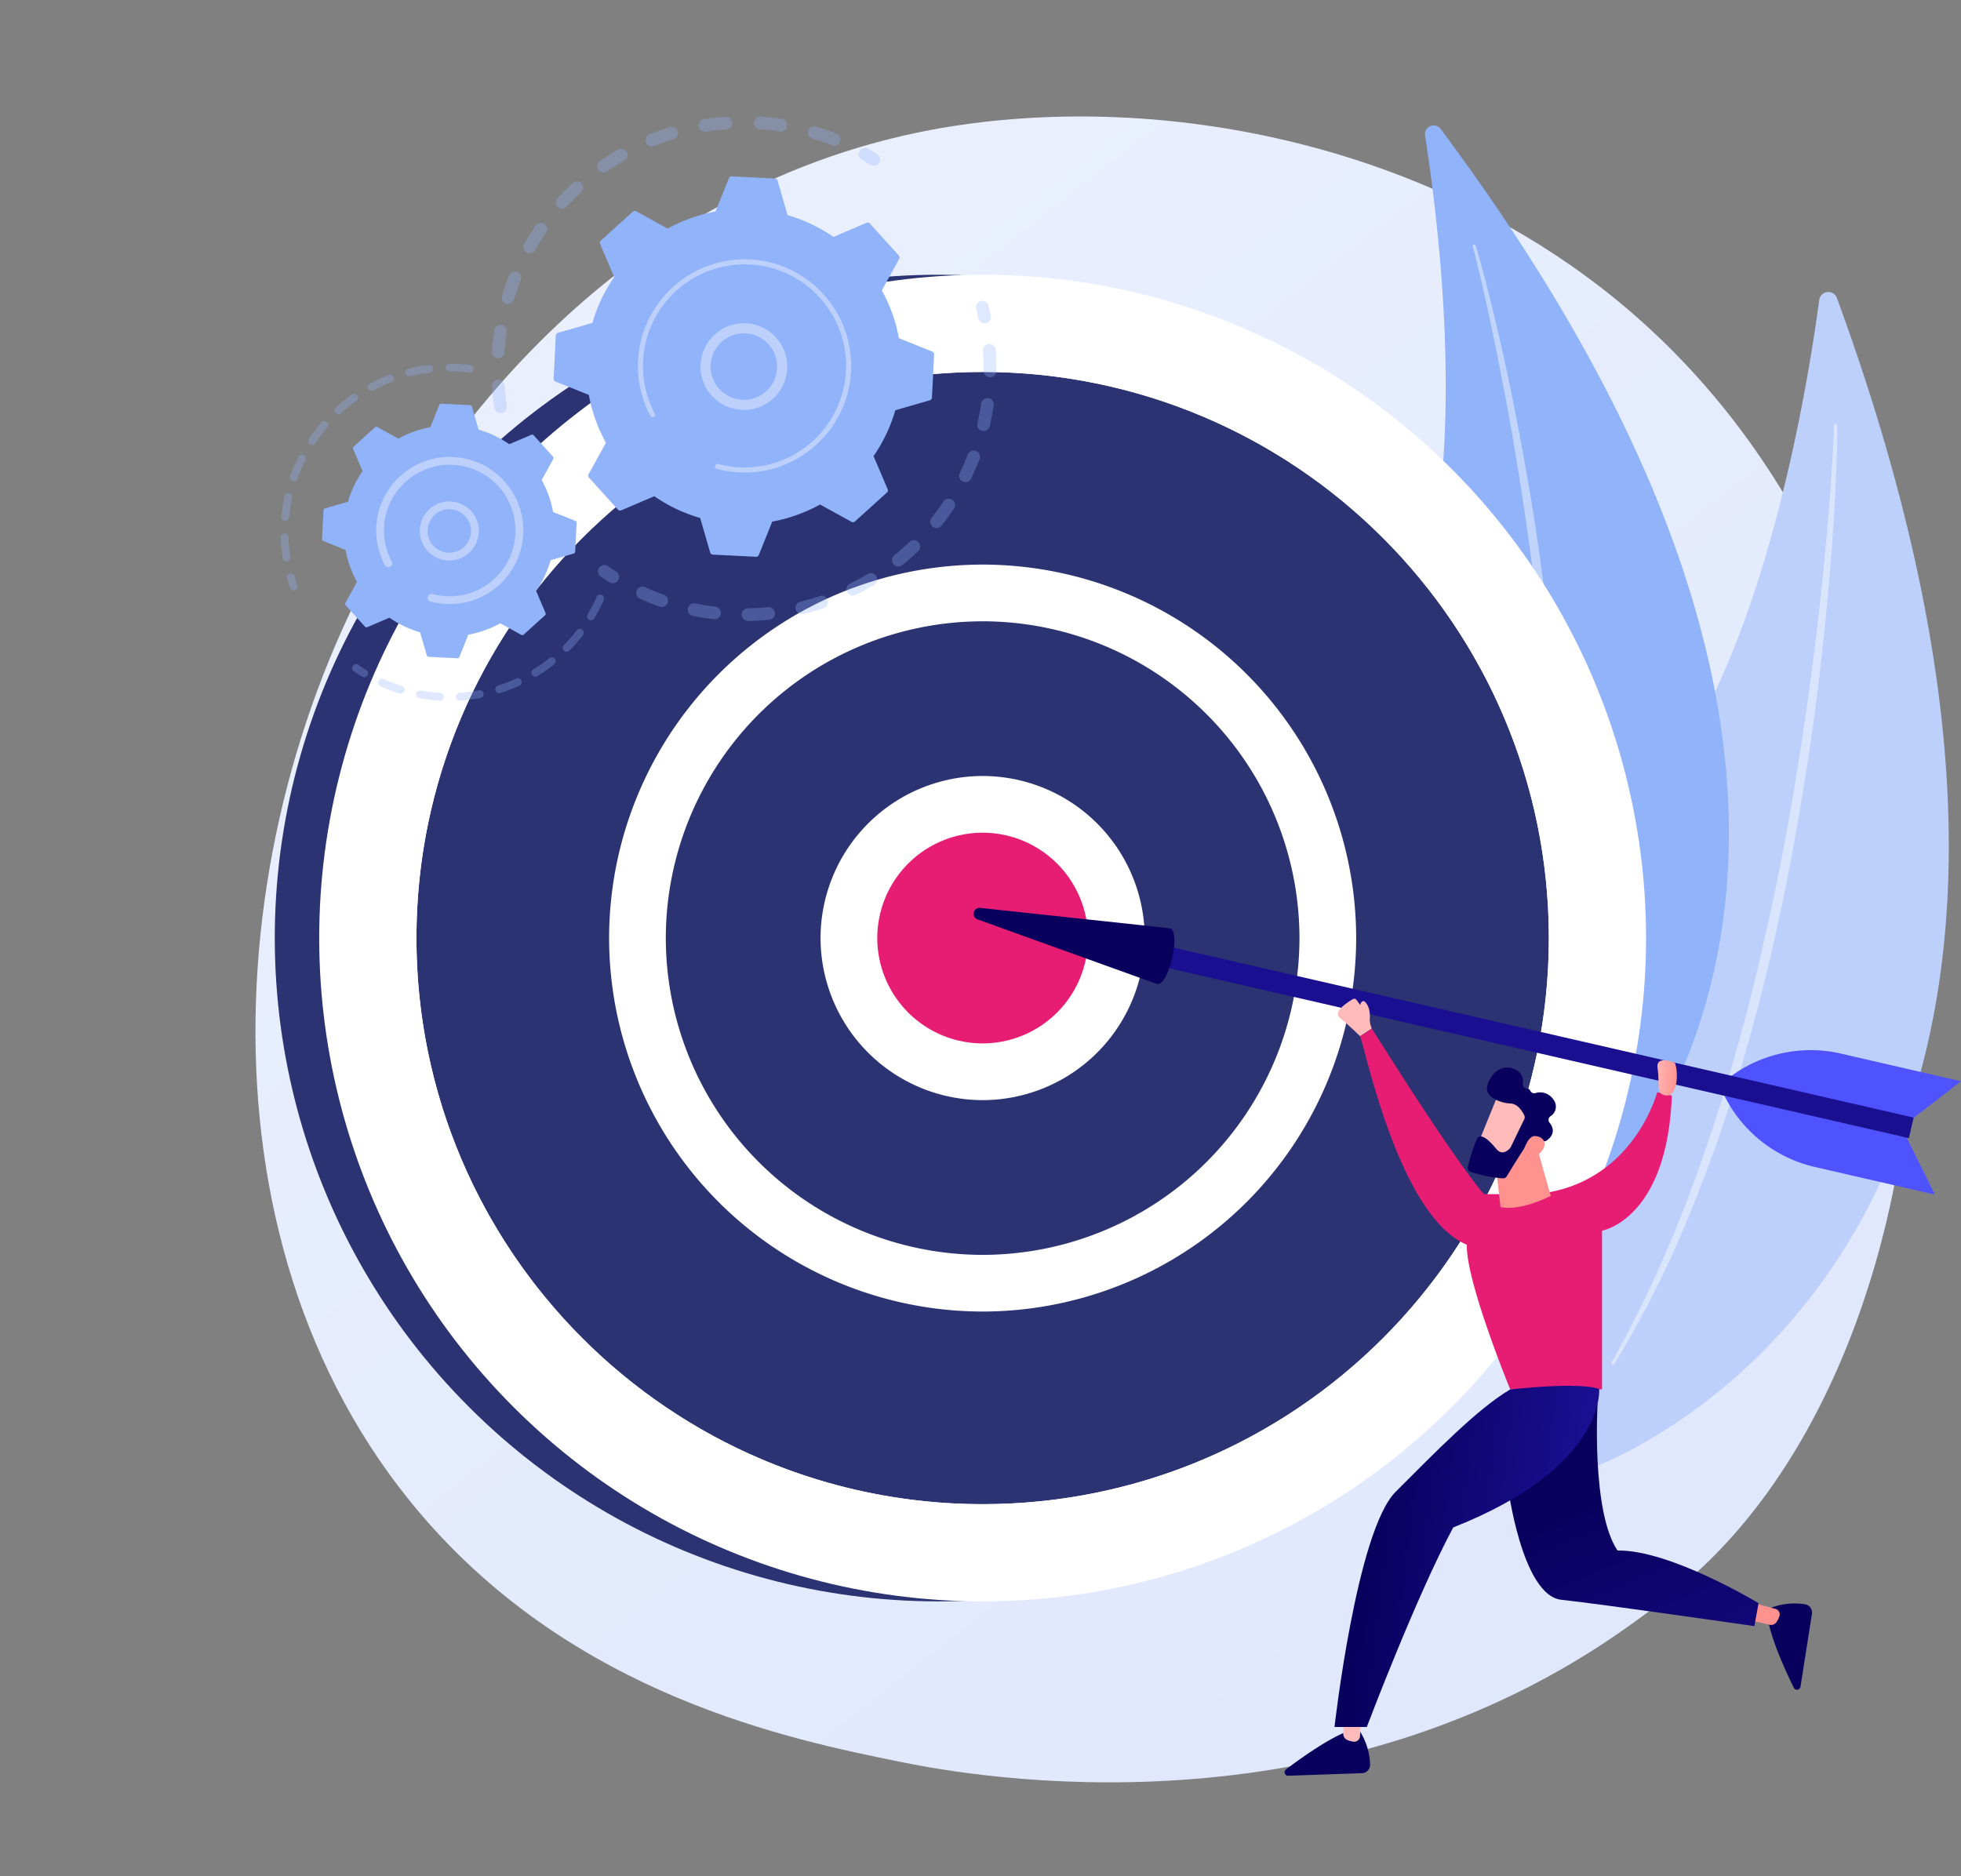 <svg xmlns="http://www.w3.org/2000/svg" xmlns:xlink="http://www.w3.org/1999/xlink" width="539.714" height="516.433" viewBox="0 0 539.714 516.433">
  <rect x="0" y="0" width="539.714" height="516.433" fill="#808080" stroke="none"/>
  <defs>
    <linearGradient id="linear-gradient" x1="1.13" y1="1.295" x2="0.236" y2="0.19" gradientUnits="objectBoundingBox">
      <stop offset="0" stop-color="#dae3fe"/>
      <stop offset="1" stop-color="#e9effd"/>
    </linearGradient>
    <linearGradient id="linear-gradient-2" x1="2.9" y1="22.74" x2="2.622" y2="29.096" gradientUnits="objectBoundingBox">
      <stop offset="0" stop-color="#4f52ff"/>
      <stop offset="1" stop-color="#4042e2"/>
    </linearGradient>
    <linearGradient id="linear-gradient-3" x1="3.579" y1="32.802" x2="3.327" y2="41.789" xlink:href="#linear-gradient-2"/>
    <linearGradient id="linear-gradient-4" x1="47.758" y1="2.234" x2="39.758" y2="3.092" gradientUnits="objectBoundingBox">
      <stop offset="0" stop-color="#09005d"/>
      <stop offset="1" stop-color="#1a0f91"/>
    </linearGradient>
    <linearGradient id="linear-gradient-5" x1="6.98" y1="21.813" x2="6.723" y2="29.083" xlink:href="#linear-gradient-4"/>
    <linearGradient id="linear-gradient-6" x1="52.764" y1="-12.173" x2="53.767" y2="-12.173" xlink:href="#linear-gradient-4"/>
    <linearGradient id="linear-gradient-7" x1="235.903" y1="-26.075" x2="237.087" y2="-26.075" gradientUnits="objectBoundingBox">
      <stop offset="0" stop-color="#febbba"/>
      <stop offset="1" stop-color="#ff928e"/>
    </linearGradient>
    <linearGradient id="linear-gradient-8" x1="3.969" y1="-57.952" x2="5.936" y2="-57.952" xlink:href="#linear-gradient-4"/>
    <linearGradient id="linear-gradient-9" x1="-6.949" y1="-222.14" x2="-6.442" y2="-222.14" xlink:href="#linear-gradient-7"/>
    <linearGradient id="linear-gradient-10" x1="0.352" y1="15.21" x2="1.419" y2="15.407" xlink:href="#linear-gradient-7"/>
    <linearGradient id="linear-gradient-11" x1="0.354" y1="0.405" x2="1.004" y2="1.82" xlink:href="#linear-gradient-4"/>
    <linearGradient id="linear-gradient-12" x1="0.127" y1="0.445" x2="0.86" y2="0.561" xlink:href="#linear-gradient-4"/>
    <linearGradient id="linear-gradient-13" x1="75.727" y1="4.04" x2="72.876" y2="8.145" xlink:href="#linear-gradient-7"/>
    <linearGradient id="linear-gradient-14" x1="53.08" y1="48.181" x2="51.954" y2="49.463" xlink:href="#linear-gradient-7"/>
    <linearGradient id="linear-gradient-15" x1="37.251" y1="32.088" x2="38.209" y2="32.088" xlink:href="#linear-gradient-4"/>
    <linearGradient id="linear-gradient-16" x1="143.126" y1="158.073" x2="145.677" y2="155.476" xlink:href="#linear-gradient-7"/>
    <linearGradient id="linear-gradient-17" x1="-0.108" y1="0.439" x2="1.002" y2="0.564" xlink:href="#linear-gradient-7"/>
  </defs>
  <g id="Group_16451" data-name="Group 16451" transform="translate(3815.104 292.303)">
    <path id="Path_22753" data-name="Path 22753" d="M-2982.275,297.538c-9.372,9.867-18.24,16.229-25.247,21.257-82.358,59.093-179.81,41.868-200.521,37.661-30.584-6.212-89.7-18.219-132.444-68.482-64.664-76.044-54.6-195.849-4.437-274.934,9.175-14.466,57.638-94.756,156.14-107.632,59.612-7.792,129.1,7.924,179.422,50.084C-2903.733,43.988-2911.252,222.767-2982.275,297.538Z" transform="translate(-359.006 -163.723)" fill="url(#linear-gradient)"/>
    <g id="Group_16428" data-name="Group 16428" transform="translate(-3436.595 -257.761)">
      <g id="Group_16426" data-name="Group 16426" transform="translate(37.959 45.831)">
        <path id="Path_22754" data-name="Path 22754" d="M-1183.005,200.114a2.512,2.512,0,0,0-4.844.52c-3.379,25.017-14.295,90.339-39.933,127.785-41.744,60.97-62.263,153.348-24.3,194.383C-1252.08,522.8-1085.035,467.218-1183.005,200.114Z" transform="translate(1272.09 -198.469)" fill="#bdd0fb"/>
        <path id="Path_22755" data-name="Path 22755" d="M-1044.92,420.208c.049.8.027,1.455.034,2.167l-.025,2.1-.1,4.188c-.083,2.791-.21,5.579-.336,8.368q-.41,8.364-1.009,16.717c-.807,11.137-1.917,22.25-3.192,33.344-1.26,11.1-2.831,22.159-4.636,33.183s-3.785,22.022-6.116,32.952a536.306,536.306,0,0,1-17.751,64.635c-3.77,10.527-7.816,20.962-12.46,31.14a290.244,290.244,0,0,1-15.714,29.61.44.44,0,0,1-.605.145.44.44,0,0,1-.154-.59l0-.005a324.343,324.343,0,0,0,14.806-29.9c4.453-10.194,8.31-20.639,11.889-31.167s6.724-21.21,9.63-31.95,5.359-21.6,7.754-32.47c4.7-21.764,8.232-43.771,11.159-65.853q2.16-16.568,3.678-33.215.779-8.32,1.387-16.655l.533-8.339.224-4.17.089-2.084c.018-.683.049-1.417.04-2.016l0-.1a.436.436,0,0,1,.43-.443A.437.437,0,0,1-1044.92,420.208Z" transform="translate(1134.068 -383.552)" fill="#fff" opacity="0.43"/>
      </g>
      <g id="Group_16427" data-name="Group 16427" transform="translate(0 0)">
        <path id="Path_22756" data-name="Path 22756" d="M-1485.874-80.412a2.4,2.4,0,0,0-4.3,1.8c3.726,23.864,11.536,86.745-1.76,128.079-21.649,67.3-15.264,157.613,30.746,184.887C-1461.188,234.353-1323.163,137.809-1485.874-80.412Z" transform="translate(1503.875 81.384)" fill="#91b3fa"/>
        <path id="Path_22757" data-name="Path 22757" d="M-1339.44,119.057c.263.717.422,1.328.623,1.978l.55,1.93,1.055,3.867c.685,2.582,1.331,5.174,1.976,7.766q1.908,7.782,3.639,15.605c2.3,10.433,4.315,20.927,6.173,31.449,1.873,10.52,3.451,21.093,4.8,31.7s2.538,21.229,3.382,31.888a512.818,512.818,0,0,1,1.351,64.119c-.587,10.683-1.453,21.356-2.937,31.957a277.409,277.409,0,0,1-6.341,31.441.429.429,0,0,1-.525.3.429.429,0,0,1-.307-.508v-.006a310.769,310.769,0,0,0,5.412-31.459c1.3-10.564,1.987-21.193,2.4-31.825s.378-21.284.113-31.925-.98-21.271-1.748-31.891c-1.627-21.24-4.391-42.385-7.727-63.433q-2.537-15.783-5.684-31.464-1.554-7.842-3.268-15.652l-1.784-7.793-.931-3.886-.486-1.935c-.169-.631-.341-1.313-.512-1.858l-.029-.092a.425.425,0,0,1,.279-.533A.426.426,0,0,1-1339.44,119.057Z" transform="translate(1367.059 -85.998)" fill="#fff" opacity="0.43"/>
      </g>
    </g>
    <g id="Group_16432" data-name="Group 16432" transform="translate(-3815.104 -292.303)">
      <circle id="Ellipse_869" data-name="Ellipse 869" cx="182.586" cy="182.586" r="182.586" transform="translate(0 258.217) rotate(-45)" fill="#2c3372"/>
      <circle id="Ellipse_870" data-name="Ellipse 870" cx="182.586" cy="182.586" r="182.586" transform="translate(12.23 258.216) rotate(-45)" fill="#fff"/>
      <g id="Group_16429" data-name="Group 16429" transform="translate(106.811 94.58)">
        <circle id="Ellipse_871" data-name="Ellipse 871" cx="155.831" cy="155.831" r="155.831" transform="translate(7.805 7.805)" fill="#2c3372"/>
        <path id="Path_22758" data-name="Path 22758" d="M-2999.269,612.489c-90.228,0-163.635-73.406-163.635-163.636s73.407-163.636,163.635-163.636,163.635,73.406,163.635,163.636S-2909.041,612.489-2999.269,612.489Zm0-319.466c-85.925,0-155.829,69.9-155.829,155.83s69.9,155.83,155.829,155.83,155.83-69.9,155.83-155.83S-2913.344,293.022-2999.269,293.022Z" transform="translate(3162.904 -285.217)" fill="#fff"/>
      </g>
      <g id="Group_16430" data-name="Group 16430" transform="translate(136.093 123.863)">
        <circle id="Ellipse_872" data-name="Ellipse 872" cx="95.002" cy="95.002" r="95.002" transform="translate(0 134.353) rotate(-45)" fill="#2c3372"/>
        <path id="Path_22759" data-name="Path 22759" d="M-2688.67,862.266a102.924,102.924,0,0,1-102.806-102.807A102.923,102.923,0,0,1-2688.67,656.653a102.923,102.923,0,0,1,102.807,102.806A102.924,102.924,0,0,1-2688.67,862.266Zm0-190a87.3,87.3,0,0,0-87.2,87.2,87.3,87.3,0,0,0,87.2,87.2,87.3,87.3,0,0,0,87.2-87.2A87.3,87.3,0,0,0-2688.67,672.263Z" transform="translate(2823.022 -625.106)" fill="#fff"/>
      </g>
      <g id="Group_16431" data-name="Group 16431" transform="translate(218.394 206.164)">
        <circle id="Ellipse_873" data-name="Ellipse 873" cx="36.806" cy="36.806" r="36.806" transform="translate(0 52.052) rotate(-45)" fill="#e71d73"/>
        <path id="Path_22760" data-name="Path 22760" d="M-2391.515,1101.218a44.662,44.662,0,0,1-44.611-44.612,44.662,44.662,0,0,1,44.611-44.612,44.662,44.662,0,0,1,44.612,44.612A44.662,44.662,0,0,1-2391.515,1101.218Zm0-73.614a29.034,29.034,0,0,0-29,29,29.034,29.034,0,0,0,29,29,29.035,29.035,0,0,0,29-29A29.035,29.035,0,0,0-2391.515,1027.6Z" transform="translate(2443.567 -1004.554)" fill="#fff"/>
      </g>
    </g>
    <g id="Group_16439" data-name="Group 16439" transform="translate(-3547.156 -42.407)">
      <g id="Group_16433" data-name="Group 16433" transform="translate(0)">
        <path id="Path_22761" data-name="Path 22761" d="M-867.218,1560.525l7.8,15.736-33.062-7.612a37.089,37.089,0,0,1-24.91-19.676h0Z" transform="translate(1124.002 -1497.324)" fill="url(#linear-gradient-2)"/>
        <path id="Path_22762" data-name="Path 22762" d="M-860.572,1492.1l13.893-10.742-33.062-7.612a37.087,37.087,0,0,0-31.006,6.8h0Z" transform="translate(1118.445 -1433.625)" fill="url(#linear-gradient-3)"/>
        <rect id="Rectangle_26998" data-name="Rectangle 26998" width="5.815" height="220.205" transform="matrix(0.224, -0.975, 0.975, 0.224, 42.724, 14.084)" fill="url(#linear-gradient-4)"/>
        <path id="Path_22763" data-name="Path 22763" d="M-2124.988,1239.218c3.251.749-.278,16.075-3.529,15.327l-49.369-17.767a1.638,1.638,0,0,1,.73-3.17Z" transform="translate(2178.973 -1233.596)" fill="url(#linear-gradient-5)"/>
      </g>
      <g id="Group_16438" data-name="Group 16438" transform="translate(85.597 25.025)">
        <g id="Group_16434" data-name="Group 16434" transform="translate(0 192.876)">
          <path id="Path_22764" data-name="Path 22764" d="M-1635.539,2617.992a18.251,18.251,0,0,1,2.768,9.135,2.309,2.309,0,0,1-2.242,2.338l-20.285.708a.972.972,0,0,1-.62-1.747c3.745-2.83,11.114-8.128,16.5-10.3Z" transform="translate(1656.307 -2609.171)" fill="url(#linear-gradient-6)"/>
          <path id="Path_22765" data-name="Path 22765" d="M-1552.578,2566.471l-.519,7.8a1.578,1.578,0,0,1-1.681,1.484,5.717,5.717,0,0,1-1.869-.5,1.812,1.812,0,0,1-1.054-1.722l.353-9.409Z" transform="translate(1573.851 -2564.126)" fill="url(#linear-gradient-7)"/>
        </g>
        <g id="Group_16435" data-name="Group 16435" transform="translate(124.308 165.95)">
          <path id="Path_22766" data-name="Path 22766" d="M-842.513,2404.01a18.251,18.251,0,0,1,9.493-.984,2.309,2.309,0,0,1,1.87,2.645l-3.154,20.051a.972.972,0,0,1-1.833.277c-2.068-4.214-5.872-12.454-6.98-18.155Z" transform="translate(851.984 -2402.285)" fill="url(#linear-gradient-8)"/>
          <path id="Path_22767" data-name="Path 22767" d="M-894.056,2399.715l7.558,1.99a1.578,1.578,0,0,1,1.138,1.932,5.706,5.706,0,0,1-.842,1.741,1.812,1.812,0,0,1-1.891.708l-9.171-2.132Z" transform="translate(897.264 -2399.715)" fill="url(#linear-gradient-9)"/>
        </g>
        <path id="Path_22768" data-name="Path 22768" d="M-1557.4,1394.583a6.607,6.607,0,0,1-.57-2.5c.109-.929.135-3.83-1.6-5.055a1.041,1.041,0,0,0-.961,1.1c-1.109-1.19-1.165-2.217-2.31-1.488s-5.456,3.344-3.3,5.068,5.535,5.006,5.535,5.006Z" transform="translate(1581.409 -1386.4)" fill="url(#linear-gradient-10)"/>
        <path id="Path_22769" data-name="Path 22769" d="M-1281.629,2088.821s3.839,30.64,14.832,31.81,53.094,7.25,53.094,7.25l1.169-6.315s-24.325-14.735-38.826-14.5c-7.251-10.76-5.482-40.487-5.482-40.487Z" transform="translate(1342.99 -1955.185)" fill="url(#linear-gradient-11)"/>
        <path id="Path_22770" data-name="Path 22770" d="M-1443.53,1454.848c-1.295,34.16-19.214,37.178-19.214,37.178v43.691h-25.267s-12.251-29.835-11.933-39.808c-18.222-7.706-27.446-51.765-29.373-57.406a32.434,32.434,0,0,0,3.214-2.135c24.838,39.529,30.9,45.605,30.9,45.605h14.034c26.966-2.422,33.6-28.056,33.6-28.056Z" transform="translate(1550.114 -1428.185)" fill="#e71d73"/>
        <path id="Path_22771" data-name="Path 22771" d="M-1499.551,2037.868s2.008,21.408-40.161,38.092c-10.291,19.179-23.789,54.933-23.789,54.933h-8.888s6.081-54,16.84-64.756,22.5-22.866,31.519-28.168C-1503.156,2035.786-1499.551,2037.868-1499.551,2037.868Z" transform="translate(1586.131 -1930.428)" fill="url(#linear-gradient-12)"/>
        <g id="Group_16437" data-name="Group 16437" transform="translate(50.415 18.926)">
          <path id="Path_22772" data-name="Path 22772" d="M-1292.5,1617.607l4.651,16.38s-7.948,4.272-13.824,3.117l-1.615-14.44Z" transform="translate(1310.686 -1598.668)" fill="url(#linear-gradient-13)"/>
          <g id="Group_16436" data-name="Group 16436">
            <path id="Path_22773" data-name="Path 22773" d="M-1329.417,1541.287c-.17.192-6.5,15.923-6.5,15.923l9.059,3.421,8.21-14.019S-1326.564,1538.079-1329.417,1541.287Z" transform="translate(1337.969 -1534.244)" fill="url(#linear-gradient-14)"/>
            <path id="Path_22774" data-name="Path 22774" d="M-1332.906,1516.179l-3.744,7.719a1.188,1.188,0,0,1-.181.271c-.447.5-2.111,2.124-3.665.32-1.41-1.637-2.722-3.11-4.042-3.5a1.2,1.2,0,0,0-1.451.7,51.789,51.789,0,0,0-2.452,7.657,1.2,1.2,0,0,0,.822,1.389,38.613,38.613,0,0,0,8.824,1.745,1.2,1.2,0,0,0,1.082-.578c1.107-1.841,4.494-7.426,5.679-8.836,1.112-1.324,3.437-1.021,4.4-.824a1.178,1.178,0,0,0,.91-.188c.939-.653,2.782-2.382.751-4.931a1.2,1.2,0,0,1,.221-1.713,3.112,3.112,0,0,0,.915-4.551,4.39,4.39,0,0,0-5.067-1.833,1.2,1.2,0,0,1-1.374-.691.948.948,0,0,0-.92-.564,1.18,1.18,0,0,1-1.116-1.344,3.578,3.578,0,0,0-2.328-4.02c-3.931-1.727-6.916,1.922-7.5,4.831s3.786,4.539,6.451,4.639c2.027.076,3.294,2.236,3.786,3.267A1.189,1.189,0,0,1-1332.906,1516.179Z" transform="translate(1348.468 -1501.965)" fill="url(#linear-gradient-15)"/>
            <path id="Path_22775" data-name="Path 22775" d="M-1256.624,1622.2s1.233-5.024,3.382-5.035,4.017,1.965,1.586,4.589C-1254.68,1625.015-1256.624,1622.2-1256.624,1622.2Z" transform="translate(1271.665 -1598.296)" fill="url(#linear-gradient-16)"/>
          </g>
        </g>
        <path id="Path_22776" data-name="Path 22776" d="M-1024.927,1490.533s-5.457-2.417-4.756,1.637-.764,7.017,2.347,7.329S-1023.871,1493.334-1024.927,1490.533Z" transform="translate(1132.357 -1472.881)" fill="url(#linear-gradient-17)"/>
      </g>
    </g>
    <g id="Group_16450" data-name="Group 16450" transform="translate(-3737.843 -260.214)">
      <g id="Group_16444" data-name="Group 16444" transform="translate(58.114 0)">
        <g id="Group_16440" data-name="Group 16440" opacity="0.3">
          <path id="Path_22777" data-name="Path 22777" d="M-2985.992-14.711a1.74,1.74,0,0,1-1.805-1.469c-.3-1.942-.528-3.926-.667-5.9a1.741,1.741,0,0,1,1.614-1.858l.034,0a1.74,1.74,0,0,1,1.823,1.616c.131,1.872.344,3.757.633,5.6a1.74,1.74,0,0,1-1.45,1.988A1.667,1.667,0,0,1-2985.992-14.711Zm-.659-15.144a1.776,1.776,0,0,1-.207,0,1.74,1.74,0,0,1-1.62-1.852c.132-1.969.349-3.953.646-5.895a1.74,1.74,0,0,1,1.983-1.457,1.74,1.74,0,0,1,1.457,1.983c-.282,1.846-.489,3.73-.614,5.6A1.74,1.74,0,0,1-2986.651-29.855Zm2.691-14.913a1.74,1.74,0,0,1-.588-.071,1.741,1.741,0,0,1-1.167-2.167c.566-1.887,1.22-3.773,1.946-5.6a1.742,1.742,0,0,1,2.259-.977,1.74,1.74,0,0,1,.977,2.259c-.689,1.74-1.311,3.53-1.848,5.322A1.741,1.741,0,0,1-2983.96-44.768Zm5.96-13.939a1.73,1.73,0,0,1-.946-.225,1.74,1.74,0,0,1-.653-2.372c.974-1.714,2.034-3.406,3.15-5.029a1.742,1.742,0,0,1,2.42-.448,1.74,1.74,0,0,1,.448,2.42c-1.06,1.542-2.067,3.149-2.992,4.777A1.739,1.739,0,0,1-2978-58.707Zm8.918-12.26a1.734,1.734,0,0,1-1.262-.454,1.739,1.739,0,0,1-.11-2.458c1.327-1.451,2.734-2.866,4.184-4.2a1.739,1.739,0,0,1,2.458.1,1.74,1.74,0,0,1-.1,2.459c-1.378,1.272-2.715,2.617-3.976,4A1.735,1.735,0,0,1-2969.082-70.967Zm11.408-9.981a1.739,1.739,0,0,1-1.52-.745,1.741,1.741,0,0,1,.436-2.422c1.617-1.124,3.3-2.192,5.011-3.175a1.74,1.74,0,0,1,2.376.64,1.74,1.74,0,0,1-.641,2.376c-1.622.934-3.224,1.949-4.76,3.016A1.73,1.73,0,0,1-2957.674-80.948Zm63.466-7.382a1.733,1.733,0,0,1-.726-.12c-1.739-.686-3.531-1.3-5.327-1.839a1.74,1.74,0,0,1-1.171-2.164,1.74,1.74,0,0,1,2.164-1.171c1.891.563,3.78,1.215,5.61,1.937a1.74,1.74,0,0,1,.98,2.257A1.739,1.739,0,0,1-2894.208-88.33Zm-50.139.182a1.741,1.741,0,0,1-1.7-1.088,1.74,1.74,0,0,1,.964-2.264c1.827-.736,3.708-1.4,5.592-1.978a1.743,1.743,0,0,1,2.173,1.154,1.741,1.741,0,0,1-1.155,2.173c-1.789.547-3.575,1.179-5.31,1.878A1.745,1.745,0,0,1-2944.347-88.148Zm35.5-4.117a1.736,1.736,0,0,1-.349-.017c-1.85-.279-3.736-.482-5.606-.6a1.74,1.74,0,0,1-1.623-1.849,1.737,1.737,0,0,1,1.849-1.623c1.968.128,3.953.342,5.9.635a1.74,1.74,0,0,1,1.461,1.98A1.741,1.741,0,0,1-2908.847-92.265Zm-20.9.074a1.74,1.74,0,0,1-1.805-1.465,1.741,1.741,0,0,1,1.446-1.991c1.943-.308,3.926-.536,5.893-.677l.037,0a1.74,1.74,0,0,1,1.823,1.613,1.739,1.739,0,0,1-1.61,1.86c-1.869.135-3.752.352-5.6.645C-2929.622-92.2-2929.684-92.194-2929.746-92.191Z" transform="translate(2988.482 96.363)" fill="#91b3fa"/>
          <path id="Path_22778" data-name="Path 22778" d="M-2367.732-38.8a1.732,1.732,0,0,1-1.006-.26c-.762-.474-1.546-.94-2.331-1.386a1.74,1.74,0,0,1-.655-2.372,1.739,1.739,0,0,1,2.373-.654c.826.468,1.65.959,2.452,1.457a1.74,1.74,0,0,1,.558,2.4A1.738,1.738,0,0,1-2367.732-38.8Z" transform="translate(2472.921 52.326)" fill="#91b3fa"/>
        </g>
        <g id="Group_16441" data-name="Group 16441" transform="translate(29.218 50.729)" opacity="0.3">
          <path id="Path_22779" data-name="Path 22779" d="M-2172.438,219.585a1.74,1.74,0,0,1-1.789-1.375c-.187-.877-.4-1.766-.619-2.64a1.74,1.74,0,0,1,1.253-2.118,1.738,1.738,0,0,1,2.118,1.253c.236.92.455,1.856.652,2.779a1.74,1.74,0,0,1-1.339,2.064A1.741,1.741,0,0,1-2172.438,219.585Z" transform="translate(2278.923 -213.397)" fill="#91b3fa"/>
          <path id="Path_22780" data-name="Path 22780" d="M-2712.7,361.994q-1.2.061-2.41.082a1.74,1.74,0,0,1-1.77-1.71,1.741,1.741,0,0,1,1.709-1.77c1.862-.032,3.719-.14,5.539-.322a1.741,1.741,0,0,1,1.905,1.557,1.74,1.74,0,0,1-1.558,1.905C-2710.412,361.849-2711.562,361.936-2712.7,361.994Zm-11.584-.388a1.756,1.756,0,0,1-.3-.01c-1.927-.229-3.867-.543-5.764-.932a1.74,1.74,0,0,1-1.355-2.053,1.739,1.739,0,0,1,2.054-1.355c1.8.37,3.645.667,5.476.885a1.74,1.74,0,0,1,1.522,1.933A1.74,1.74,0,0,1-2724.286,361.606Zm24.026-1.414a1.74,1.74,0,0,1-1.778-1.329,1.74,1.74,0,0,1,1.283-2.1c1.787-.431,3.579-.945,5.329-1.528a1.741,1.741,0,0,1,2.2,1.1,1.741,1.741,0,0,1-1.1,2.2c-1.842.614-3.73,1.155-5.612,1.61A1.751,1.751,0,0,1-2700.26,360.193Zm-38.558-1.97a1.737,1.737,0,0,1-.668-.1c-1.829-.647-3.652-1.379-5.418-2.177a1.74,1.74,0,0,1-.869-2.3,1.738,1.738,0,0,1,2.3-.869c1.677.758,3.408,1.453,5.145,2.067a1.74,1.74,0,0,1,1.061,2.22A1.741,1.741,0,0,1-2738.818,358.223Zm52.572-3.114a1.74,1.74,0,0,1-1.649-.967,1.74,1.74,0,0,1,.789-2.331c1.647-.813,3.283-1.709,4.862-2.662a1.74,1.74,0,0,1,2.389.591,1.74,1.74,0,0,1-.591,2.388c-1.662,1-3.384,1.947-5.119,2.8A1.735,1.735,0,0,1-2686.246,355.109Zm12.559-8.036a1.738,1.738,0,0,1-1.443-.644,1.74,1.74,0,0,1,.261-2.447c1.434-1.158,2.836-2.39,4.167-3.661a1.738,1.738,0,0,1,2.46.056,1.741,1.741,0,0,1-.056,2.46c-1.4,1.338-2.875,2.634-4.385,3.852A1.73,1.73,0,0,1-2673.687,347.074Zm10.51-10.582a1.733,1.733,0,0,1-1.172-.377,1.74,1.74,0,0,1-.278-2.445c1.149-1.443,2.249-2.95,3.27-4.481a1.739,1.739,0,0,1,2.413-.481,1.74,1.74,0,0,1,.481,2.413c-1.075,1.61-2.232,3.2-3.441,4.715A1.737,1.737,0,0,1-2663.177,336.491Zm7.95-12.622a1.732,1.732,0,0,1-.847-.173,1.74,1.74,0,0,1-.806-2.325c.8-1.659,1.548-3.37,2.208-5.087a1.741,1.741,0,0,1,2.248-1,1.74,1.74,0,0,1,1,2.249c-.7,1.809-1.478,3.611-2.325,5.357A1.74,1.74,0,0,1-2655.227,323.87Zm4.988-14.065a1.745,1.745,0,0,1-.485-.044,1.74,1.74,0,0,1-1.3-2.09c.418-1.791.765-3.623,1.032-5.447a1.742,1.742,0,0,1,1.973-1.47,1.74,1.74,0,0,1,1.47,1.974c-.281,1.92-.646,3.849-1.086,5.734A1.741,1.741,0,0,1-2650.24,309.805Zm1.775-14.807c-.036,0-.072,0-.108,0a1.739,1.739,0,0,1-1.722-1.757c.013-1.356-.015-2.729-.083-4.081q-.038-.734-.091-1.464a1.74,1.74,0,0,1,1.609-1.862,1.721,1.721,0,0,1,1.862,1.609q.056.768.1,1.54c.072,1.422.1,2.867.087,4.293A1.74,1.74,0,0,1-2648.465,295Z" transform="translate(2756.433 -273.967)" fill="#91b3fa"/>
          <path id="Path_22781" data-name="Path 22781" d="M-2805.924,662.476a1.735,1.735,0,0,1-1.014-.265c-.8-.5-1.6-1.03-2.383-1.57a1.74,1.74,0,0,1-.447-2.42,1.739,1.739,0,0,1,2.42-.447c.745.513,1.506,1.014,2.263,1.491a1.739,1.739,0,0,1,.546,2.4A1.738,1.738,0,0,1-2805.924,662.476Z" transform="translate(2810.074 -584.742)" fill="#91b3fa"/>
        </g>
        <g id="Group_16443" data-name="Group 16443" transform="translate(17.001 16.455)">
          <path id="Path_22782" data-name="Path 22782" d="M-2866.988,95.845a.813.813,0,0,0,.922.2l9.1-3.884a43.12,43.12,0,0,0,12.62,5.989l2.753,9.5a.813.813,0,0,0,.74.586l11.858.594a.814.814,0,0,0,.8-.509l3.688-9.178a43.117,43.117,0,0,0,13.155-4.7l8.67,4.775a.813.813,0,0,0,.938-.109l8.8-7.965a.813.813,0,0,0,.2-.922l-3.885-9.1a43.113,43.113,0,0,0,5.989-12.62l9.5-2.753a.813.813,0,0,0,.586-.74l.594-11.858a.813.813,0,0,0-.509-.8l-9.178-3.688a43.1,43.1,0,0,0-4.7-13.155l4.775-8.67a.813.813,0,0,0-.109-.938l-7.964-8.8a.813.813,0,0,0-.922-.2l-9.1,3.884a43.11,43.11,0,0,0-12.62-5.989l-2.752-9.5a.813.813,0,0,0-.74-.586l-11.858-.594a.813.813,0,0,0-.8.509l-3.688,9.178a43.11,43.11,0,0,0-13.156,4.7l-8.67-4.775a.813.813,0,0,0-.938.109l-8.8,7.965a.813.813,0,0,0-.2.922l3.884,9.1a43.113,43.113,0,0,0-5.989,12.62l-9.5,2.753a.813.813,0,0,0-.585.741l-.594,11.857a.813.813,0,0,0,.509.8l9.178,3.688a43.119,43.119,0,0,0,4.7,13.155l-4.774,8.67a.813.813,0,0,0,.109.938Z" transform="translate(2884.673 -4.113)" fill="#91b3fa"/>
          <g id="Group_16442" data-name="Group 16442" transform="translate(40.425 40.423)">
            <path id="Path_22783" data-name="Path 22783" d="M-2625.3,274.8a11.952,11.952,0,0,1-12.3-9.581,11.947,11.947,0,0,1,9.364-14.041,11.849,11.849,0,0,1,8.959,1.774,11.853,11.853,0,0,1,5.082,7.59,11.948,11.948,0,0,1-9.364,14.041A12.033,12.033,0,0,1-2625.3,274.8Zm-1.046-21.06a9.29,9.29,0,0,0-1.347.168,9.16,9.16,0,0,0-7.179,10.765,9.158,9.158,0,0,0,10.766,7.18,9.16,9.16,0,0,0,7.179-10.765,9.09,9.09,0,0,0-3.9-5.82A9.082,9.082,0,0,0-2626.342,253.736Z" transform="translate(2637.83 -250.939)" fill="#bdd0fb"/>
          </g>
          <path id="Path_22784" data-name="Path 22784" d="M-2712.184,202.178a29.868,29.868,0,0,1-3.015,0h0q-.478-.024-.955-.063a29.526,29.526,0,0,1-4.638-.757l-.062-.015-.176-.045c-.114-.029-.228-.059-.341-.089a.7.7,0,0,1-.515-.636.7.7,0,0,1,.023-.217.7.7,0,0,1,.853-.491,28.092,28.092,0,0,0,5.88.923,27.949,27.949,0,0,0,24.207-11.772,27.78,27.78,0,0,0,5.108-14.746,28.2,28.2,0,0,0,0-2.877A27.735,27.735,0,0,0-2693,154.121a27.768,27.768,0,0,0-19.33-9.165,27.98,27.98,0,0,0-29.315,26.518,27.962,27.962,0,0,0,0,2.84,27.872,27.872,0,0,0,3.237,11.693.686.686,0,0,1,.081.292.7.7,0,0,1-.367.65.7.7,0,0,1-.942-.287,29.258,29.258,0,0,1-3.4-12.276,29.459,29.459,0,0,1,0-2.981,29.38,29.38,0,0,1,30.774-27.84,29.151,29.151,0,0,1,20.293,9.622,29.117,29.117,0,0,1,7.545,18.133,29.871,29.871,0,0,1,0,3.02,29.155,29.155,0,0,1-9.621,20.294A29.123,29.123,0,0,1-2712.184,202.178Z" transform="translate(2766.265 -120.696)" fill="#bdd0fb"/>
        </g>
      </g>
      <g id="Group_16449" data-name="Group 16449" transform="translate(0 68.011)">
        <g id="Group_16445" data-name="Group 16445" opacity="0.3">
          <path id="Path_22785" data-name="Path 22785" d="M-3331.025,676.24a1.075,1.075,0,0,1-1.069-.719c-.3-.861-.58-1.743-.829-2.622a1.075,1.075,0,0,1,.74-1.327,1.072,1.072,0,0,1,1.327.74c.238.837.5,1.678.791,2.5a1.075,1.075,0,0,1-.659,1.369A1.088,1.088,0,0,1-3331.025,676.24Z" transform="translate(3334.663 -613.784)" fill="#91b3fa"/>
          <path id="Path_22786" data-name="Path 22786" d="M-3341.7,373.358a1.074,1.074,0,0,1-1.115-.91,46.769,46.769,0,0,1-.48-4.7q-.025-.5-.041-.994a1.113,1.113,0,0,1,1.043-1.107,1.076,1.076,0,0,1,1.106,1.042q.014.477.038.95a44.583,44.583,0,0,0,.458,4.486,1.075,1.075,0,0,1-.9,1.226C-3341.625,373.352-3341.662,373.356-3341.7,373.358Zm-.332-11.154a1.084,1.084,0,0,1-.154,0,1.076,1.076,0,0,1-.972-1.17,46.713,46.713,0,0,1,.874-5.653,1.077,1.077,0,0,1,1.279-.821,1.075,1.075,0,0,1,.821,1.279,44.516,44.516,0,0,0-.833,5.392A1.075,1.075,0,0,1-3342.03,362.2Zm2.383-10.9a1.085,1.085,0,0,1-.412-.06,1.075,1.075,0,0,1-.655-1.372,46.4,46.4,0,0,1,2.238-5.268,1.073,1.073,0,0,1,1.442-.48,1.075,1.075,0,0,1,.481,1.441,44.147,44.147,0,0,0-2.134,5.024A1.077,1.077,0,0,1-3339.647,351.3Zm4.99-9.982a1.073,1.073,0,0,1-.649-.178,1.075,1.075,0,0,1-.3-1.49,46.473,46.473,0,0,1,3.458-4.559,1.076,1.076,0,0,1,1.515-.113,1.074,1.074,0,0,1,.114,1.516,44.352,44.352,0,0,0-3.3,4.347A1.072,1.072,0,0,1-3334.657,341.322Zm7.276-8.46a1.073,1.073,0,0,1-.851-.351,1.075,1.075,0,0,1,.072-1.518,47.092,47.092,0,0,1,4.459-3.58,1.073,1.073,0,0,1,1.5.257,1.075,1.075,0,0,1-.257,1.5,44.735,44.735,0,0,0-4.254,3.417A1.073,1.073,0,0,1-3327.381,332.861Zm9.107-6.437a1.075,1.075,0,0,1-1-.566,1.075,1.075,0,0,1,.439-1.455,46.3,46.3,0,0,1,5.2-2.384,1.076,1.076,0,0,1,1.39.616,1.074,1.074,0,0,1-.616,1.389,44.085,44.085,0,0,0-4.954,2.273A1.07,1.07,0,0,1-3318.273,326.424Zm10.4-4.014a1.075,1.075,0,0,1-1.1-.813,1.075,1.075,0,0,1,.783-1.3,46.624,46.624,0,0,1,5.626-1.037,1.081,1.081,0,0,1,1.2.938,1.076,1.076,0,0,1-.937,1.2,44.185,44.185,0,0,0-5.366.988A1.082,1.082,0,0,1-3307.871,322.411Zm16.656-.985a1.068,1.068,0,0,1-.189-.007,44.566,44.566,0,0,0-4.734-.337c-.241-.006-.477-.008-.712-.008a1.075,1.075,0,0,1-1.074-1.076,1.065,1.065,0,0,1,1.075-1.074c.251,0,.5,0,.754.009a46.769,46.769,0,0,1,4.958.354,1.074,1.074,0,0,1,.932,1.2A1.075,1.075,0,0,1-3291.214,321.425Z" transform="translate(3343.335 -318.923)" fill="#91b3fa"/>
        </g>
        <g id="Group_16446" data-name="Group 16446" transform="translate(19.634 63.593)" opacity="0.3">
          <path id="Path_22787" data-name="Path 22787" d="M-3157.078,736.372a1.075,1.075,0,0,1-1.127-1.005,1.074,1.074,0,0,1,1-1.141,44.446,44.446,0,0,0,5.325-.665,1.081,1.081,0,0,1,1.254.859,1.076,1.076,0,0,1-.859,1.255,46.791,46.791,0,0,1-5.582.7Zm-5.5.021a1.091,1.091,0,0,1-.116,0,46.963,46.963,0,0,1-5.59-.652,1.075,1.075,0,0,1-.869-1.246,1.077,1.077,0,0,1,1.246-.87,44.937,44.937,0,0,0,5.334.622,1.075,1.075,0,0,1,1.012,1.133A1.075,1.075,0,0,1-3162.576,736.392Zm16.283-2.041a1.076,1.076,0,0,1-1.078-.748,1.075,1.075,0,0,1,.7-1.349,44.642,44.642,0,0,0,5.007-1.934,1.075,1.075,0,0,1,1.424.531,1.075,1.075,0,0,1-.53,1.425,46.616,46.616,0,0,1-5.25,2.027A1.07,1.07,0,0,1-3146.293,734.351Zm-27.091.11a1.078,1.078,0,0,1-.371-.046,46.12,46.12,0,0,1-5.27-1.983,1.075,1.075,0,0,1-.542-1.42,1.077,1.077,0,0,1,1.42-.541,44.115,44.115,0,0,0,5.024,1.891,1.075,1.075,0,0,1,.71,1.344A1.075,1.075,0,0,1-3173.384,734.461Zm37.068-4.678a1.074,1.074,0,0,1-.971-.511,1.075,1.075,0,0,1,.353-1.479,44.2,44.2,0,0,0,4.395-3.08,1.074,1.074,0,0,1,1.51.172,1.075,1.075,0,0,1-.172,1.51,46.758,46.758,0,0,1-4.607,3.23A1.075,1.075,0,0,1-3136.317,729.783Zm8.59-6.828a1.073,1.073,0,0,1-.81-.308,1.075,1.075,0,0,1-.011-1.52,44.914,44.914,0,0,0,3.532-4.043,1.074,1.074,0,0,1,1.508-.193,1.074,1.074,0,0,1,.193,1.506,47.023,47.023,0,0,1-3.7,4.239A1.072,1.072,0,0,1-3127.727,722.955Zm6.707-8.69a1.064,1.064,0,0,1-.6-.15,1.074,1.074,0,0,1-.375-1.473,43.943,43.943,0,0,0,2.459-4.772,1.075,1.075,0,0,1,1.416-.55,1.075,1.075,0,0,1,.551,1.417,46.515,46.515,0,0,1-2.578,5.005A1.075,1.075,0,0,1-3121.02,714.266Z" transform="translate(3186.832 -707.229)" fill="#91b3fa"/>
          <path id="Path_22788" data-name="Path 22788" d="M-3220.063,827.566a1.069,1.069,0,0,1-.61-.154c-.787-.476-1.563-.978-2.309-1.49a1.075,1.075,0,0,1-.276-1.5,1.077,1.077,0,0,1,1.495-.276c.71.489,1.451.968,2.2,1.422a1.075,1.075,0,0,1,.364,1.476A1.076,1.076,0,0,1-3220.063,827.566Z" transform="translate(3223.447 -804.845)" fill="#91b3fa"/>
        </g>
        <g id="Group_16448" data-name="Group 16448" transform="translate(11.369 11.02)">
          <path id="Path_22789" data-name="Path 22789" d="M-3262.079,447.594a.544.544,0,0,0,.617.135l6.092-2.6a28.846,28.846,0,0,0,8.444,4.007l1.842,6.357a.544.544,0,0,0,.5.392l7.935.4a.544.544,0,0,0,.532-.341l2.468-6.141a28.85,28.85,0,0,0,8.8-3.144l5.8,3.195a.545.545,0,0,0,.628-.073l5.891-5.33a.543.543,0,0,0,.135-.617l-2.6-6.092a28.848,28.848,0,0,0,4.007-8.445l6.358-1.842a.544.544,0,0,0,.392-.5l.4-7.934a.544.544,0,0,0-.341-.532l-6.142-2.468a28.858,28.858,0,0,0-3.143-8.8l3.195-5.8a.545.545,0,0,0-.073-.627l-5.33-5.891a.544.544,0,0,0-.617-.135l-6.092,2.6a28.842,28.842,0,0,0-8.444-4.007l-1.842-6.358a.544.544,0,0,0-.5-.392l-7.935-.4a.544.544,0,0,0-.532.34l-2.468,6.142a28.855,28.855,0,0,0-8.8,3.144l-5.8-3.195a.544.544,0,0,0-.627.073l-5.891,5.33a.545.545,0,0,0-.136.617l2.6,6.092a28.848,28.848,0,0,0-4.007,8.445l-6.358,1.842a.544.544,0,0,0-.392.5l-.4,7.934a.544.544,0,0,0,.341.532l6.141,2.468a28.861,28.861,0,0,0,3.144,8.8l-3.195,5.8a.544.544,0,0,0,.073.628Z" transform="translate(3273.913 -386.211)" fill="#91b3fa"/>
          <g id="Group_16447" data-name="Group 16447" transform="translate(26.907 26.909)">
            <path id="Path_22790" data-name="Path 22790" d="M-3101.086,566.769a8.068,8.068,0,0,1-4.907-1.358,8.074,8.074,0,0,1-3.461-5.17,8.139,8.139,0,0,1,6.378-9.564,8.14,8.14,0,0,1,9.564,6.379,8.071,8.071,0,0,1-1.208,6.1,8.071,8.071,0,0,1-5.17,3.461A8.284,8.284,0,0,1-3101.086,566.769Zm-.7-14.093a6.051,6.051,0,0,0-.872.108,5.987,5.987,0,0,0-4.691,7.036,5.939,5.939,0,0,0,2.545,3.8,5.949,5.949,0,0,0,4.49.889h0a5.942,5.942,0,0,0,3.8-2.546,5.941,5.941,0,0,0,.889-4.49A5.99,5.99,0,0,0-3101.783,552.676Z" transform="translate(3109.612 -550.521)" fill="#bdd0fb"/>
          </g>
          <path id="Path_22791" data-name="Path 22791" d="M-3161.592,516.242q-1.018.052-2.059,0a20.36,20.36,0,0,1-4.078-.621l-.179-.048a1.074,1.074,0,0,1-.8-.982,1.065,1.065,0,0,1,.036-.335,1.076,1.076,0,0,1,1.316-.759,18.145,18.145,0,0,0,3.806.6h0l.211.009a17.92,17.92,0,0,0,8.671-1.83,18.212,18.212,0,0,0,4.041-2.723l.03-.027.092-.082a17.978,17.978,0,0,0,5.933-12.514,18.15,18.15,0,0,0,0-1.862,17.962,17.962,0,0,0-4.653-11.182,17.978,17.978,0,0,0-12.514-5.932,17.993,17.993,0,0,0-13.044,4.653,17.978,17.978,0,0,0-5.933,12.514,18.025,18.025,0,0,0,0,1.838,18.034,18.034,0,0,0,2.1,7.57,1.068,1.068,0,0,1,.125.451,1.074,1.074,0,0,1-.567,1,1.076,1.076,0,0,1-1.455-.443,20.2,20.2,0,0,1-2.345-8.469,20.489,20.489,0,0,1,0-2.057,20.113,20.113,0,0,1,6.639-14,20.092,20.092,0,0,1,14.593-5.206,20.107,20.107,0,0,1,14,6.638,20.089,20.089,0,0,1,5.206,12.51,20.574,20.574,0,0,1,0,2.083A20.274,20.274,0,0,1-3161.592,516.242Z" transform="translate(3197.791 -461.11)" fill="#bdd0fb"/>
        </g>
      </g>
    </g>
  </g>
</svg>
